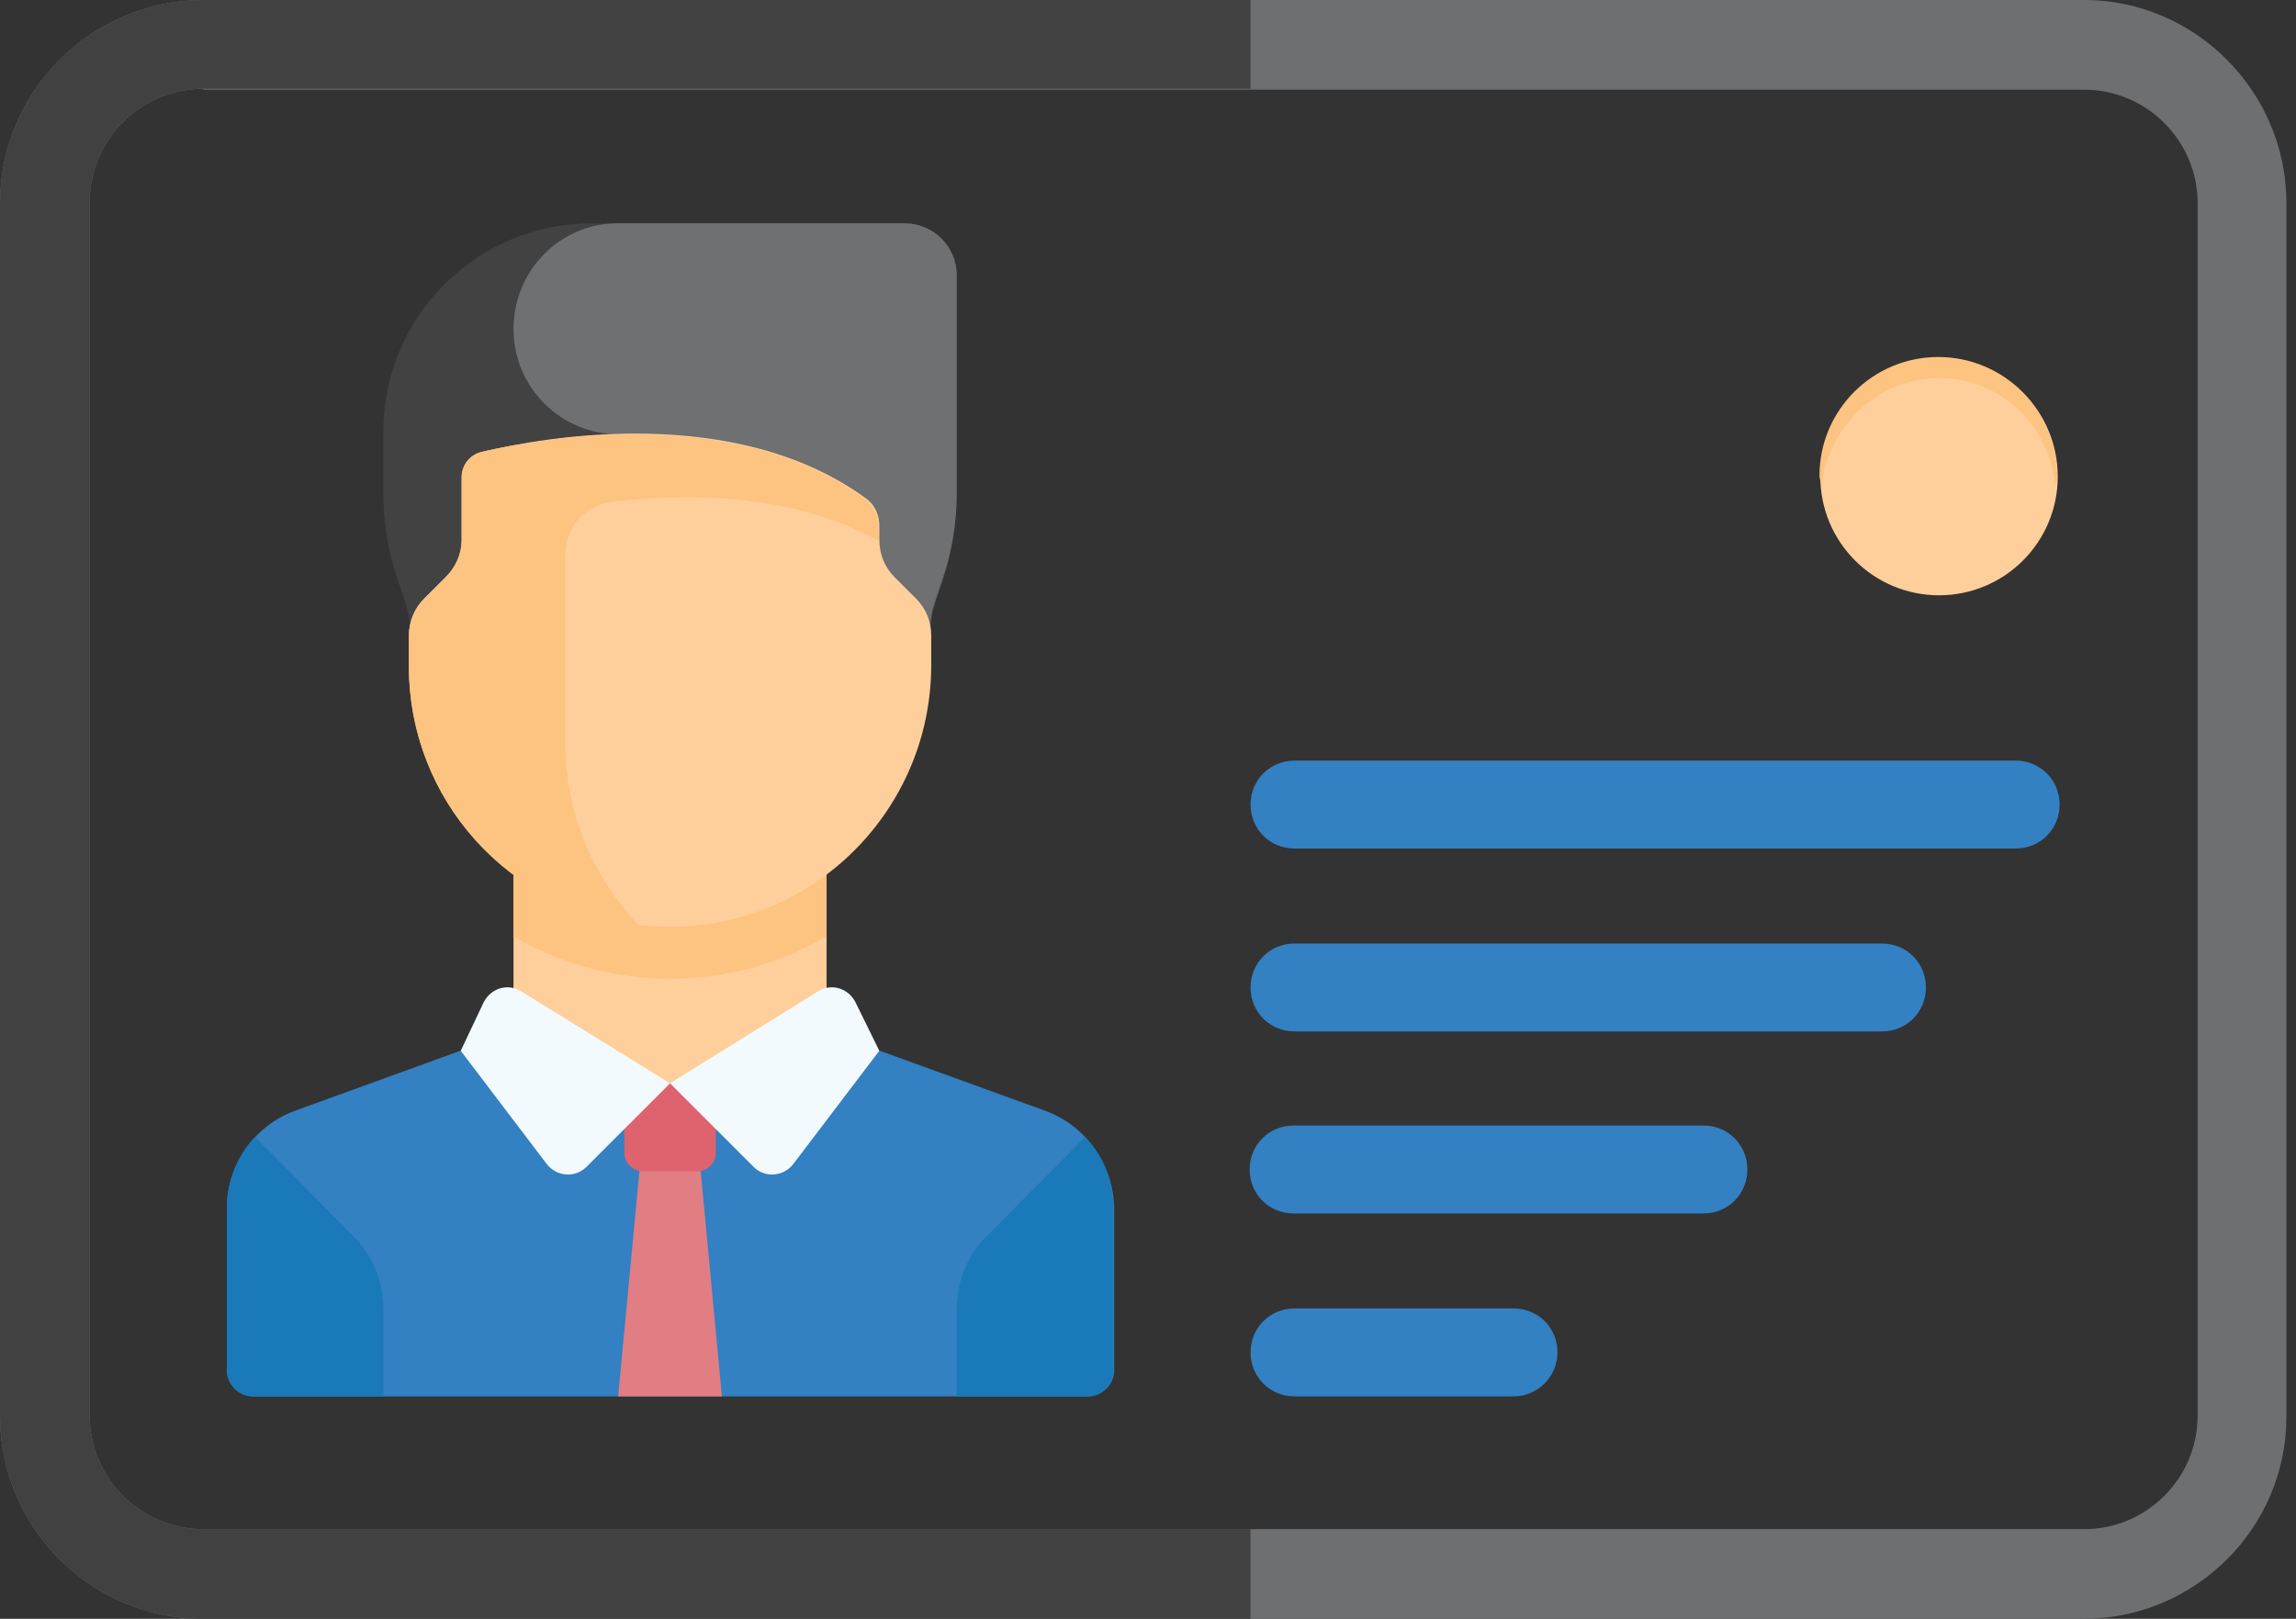 <svg width="78" height="55" viewBox="0 0 78 55" fill="none" xmlns="http://www.w3.org/2000/svg">
<rect x="0" y="0" width="78" height="55" fill="#333333" stroke="none"/>
<g clip-path="url(#clip0_362_5169)">
<path d="M70.774 55H6.901C3.107 55 0 51.923 0 48.099V6.901C0 3.107 3.107 0 6.901 0H70.804C74.568 0 77.675 3.107 77.675 6.901V48.129C77.675 51.923 74.568 55 70.774 55ZM6.901 3.017C4.78 3.017 3.047 4.75 3.047 6.871V48.099C3.047 50.22 4.78 51.953 6.901 51.953H70.804C72.925 51.953 74.658 50.22 74.658 48.099V6.901C74.658 4.78 72.925 3.047 70.804 3.047H6.901V3.017Z" fill="#6E6F71"/>
<path d="M42.482 55H6.901C3.107 55 0 51.923 0 48.099V6.901C0 3.107 3.107 0 6.901 0H42.482V3.017H6.901C4.78 3.017 3.047 4.75 3.047 6.871V48.099C3.047 50.22 4.78 51.953 6.901 51.953H42.482V55Z" fill="#414142"/>
<path d="M35.491 37.732L28.082 35.044L22.764 36.806L17.446 35.044L10.037 37.732C8.633 38.24 7.707 39.584 7.707 41.048V46.545C7.707 47.023 8.095 47.442 8.603 47.442H36.955C37.433 47.442 37.851 47.053 37.851 46.545V41.048C37.821 39.555 36.895 38.24 35.491 37.732Z" fill="#3380C2"/>
<path d="M21.837 38.569L21 47.442H24.525L23.689 38.569H21.837Z" fill="#E07E84"/>
<path d="M23.691 39.794H21.838C21.51 39.794 21.211 39.525 21.211 39.166V36.806H24.318V39.166C24.318 39.525 24.019 39.794 23.691 39.794Z" fill="#DE636F"/>
<path d="M36.866 38.629C37.463 39.256 37.822 40.122 37.822 41.048V46.545C37.822 47.023 37.433 47.442 36.925 47.442H32.504V44.484C32.504 43.558 32.862 42.632 33.55 41.974L36.866 38.629Z" fill="#1A79B9"/>
<path d="M32.502 16.76V9.351C32.502 8.365 31.695 7.588 30.739 7.588H20.104C16.19 7.588 13.023 10.755 13.023 14.669V16.76C13.023 17.716 13.173 18.672 13.472 19.568L13.77 20.464C13.86 20.733 13.92 21.032 13.92 21.301V21.749H31.636V21.301C31.636 21.002 31.695 20.733 31.785 20.464L32.084 19.568C32.353 18.672 32.502 17.716 32.502 16.76Z" fill="#424242"/>
<path d="M17.445 11.173C17.445 13.175 19.059 14.758 21.03 14.758H21.538L21.777 21.749H31.606V21.301C31.606 21.002 31.666 20.733 31.756 20.465L32.054 19.568C32.353 18.672 32.502 17.716 32.502 16.76V9.351C32.502 8.365 31.696 7.588 30.74 7.588H21.03C19.059 7.558 17.445 9.172 17.445 11.173Z" fill="#6E7071"/>
<path d="M28.081 28.829H17.445V36.806H28.081V28.829Z" fill="#FECF9A"/>
<path d="M17.445 31.817C18.999 32.713 20.821 33.251 22.763 33.251C24.705 33.251 26.527 32.713 28.081 31.817V28.829H17.445V31.817Z" fill="#FDC381"/>
<path d="M22.763 36.806L19.924 39.644C19.536 40.033 18.909 39.973 18.58 39.555L15.652 35.701L16.429 34.058C16.668 33.58 17.236 33.4 17.684 33.669L22.763 36.806Z" fill="#F3FAFE"/>
<path d="M22.762 36.806L25.6 39.644C25.988 40.033 26.616 39.973 26.944 39.555L29.872 35.701L29.065 34.058C28.826 33.58 28.259 33.4 27.811 33.669L22.762 36.806Z" fill="#F3FAFE"/>
<path d="M22.764 31.488C17.864 31.488 13.891 27.515 13.891 22.616V21.6C13.891 21.122 14.07 20.674 14.399 20.345L15.145 19.598C15.474 19.27 15.683 18.821 15.683 18.343V16.222C15.683 15.804 15.952 15.445 16.37 15.356C18.462 14.848 24.974 13.683 29.426 16.939C29.724 17.148 29.874 17.507 29.874 17.865V18.343C29.874 18.821 30.053 19.27 30.382 19.598L31.128 20.345C31.457 20.674 31.636 21.122 31.636 21.6V22.645C31.607 27.515 27.663 31.488 22.764 31.488Z" fill="#FECF9A"/>
<path d="M29.396 16.969C26.289 14.669 22.136 14.579 19.208 14.878C17.983 15.027 16.968 15.207 16.34 15.356C15.952 15.475 15.683 15.804 15.683 16.222V18.343C15.683 18.821 15.504 19.27 15.175 19.598L14.428 20.345C14.1 20.674 13.891 21.122 13.891 21.6V22.645C13.891 27.186 17.296 30.891 21.688 31.429C20.164 29.815 19.208 27.664 19.208 25.274V18.821C19.208 17.925 19.866 17.178 20.762 17.059C22.883 16.79 26.767 16.64 29.844 18.373V17.895C29.844 17.537 29.695 17.178 29.396 16.969Z" fill="#FDC381"/>
<path d="M8.663 38.629C8.066 39.256 7.707 40.122 7.707 41.048V46.545C7.707 47.023 8.095 47.442 8.603 47.442H13.025V44.484C13.025 43.558 12.666 42.632 11.979 41.974L8.663 38.629Z" fill="#1A79B9"/>
<path d="M57.869 41.228H43.947C43.11 41.228 42.453 40.57 42.453 39.734C42.453 38.897 43.11 38.24 43.947 38.24H57.869C58.705 38.24 59.362 38.897 59.362 39.734C59.362 40.57 58.705 41.228 57.869 41.228Z" fill="#3380C2"/>
<path d="M68.476 28.829H43.978C43.142 28.829 42.484 28.172 42.484 27.336C42.484 26.499 43.142 25.842 43.978 25.842H68.476C69.312 25.842 69.969 26.499 69.969 27.336C69.969 28.172 69.312 28.829 68.476 28.829Z" fill="#3380C2"/>
<path d="M63.935 35.043H43.978C43.142 35.043 42.484 34.386 42.484 33.55C42.484 32.713 43.142 32.056 43.978 32.056H63.935C64.771 32.056 65.428 32.713 65.428 33.55C65.428 34.386 64.771 35.043 63.935 35.043Z" fill="#3380C2"/>
<path d="M51.417 47.442H43.978C43.142 47.442 42.484 46.784 42.484 45.948C42.484 45.111 43.142 44.454 43.978 44.454H51.417C52.254 44.454 52.911 45.111 52.911 45.948C52.911 46.755 52.254 47.442 51.417 47.442Z" fill="#3380C2"/>
<path d="M65.873 20.225C68.1 20.225 69.906 18.42 69.906 16.192C69.906 13.965 68.1 12.159 65.873 12.159C63.645 12.159 61.84 13.965 61.84 16.192C61.84 18.42 63.645 20.225 65.873 20.225Z" fill="#FECF9A"/>
<path d="M65.876 12.846C67.967 12.846 69.64 14.46 69.819 16.521C69.819 16.401 69.879 16.282 69.879 16.162C69.879 13.952 68.086 12.129 65.846 12.129C63.635 12.129 61.812 13.922 61.812 16.162C61.812 16.282 61.872 16.401 61.872 16.521C62.111 14.489 63.784 12.846 65.876 12.846Z" fill="#FDC381"/>
</g>
<defs>
<clipPath id="clip0_362_5169">
<rect width="77.675" height="55" fill="white"/>
</clipPath>
</defs>
</svg>
